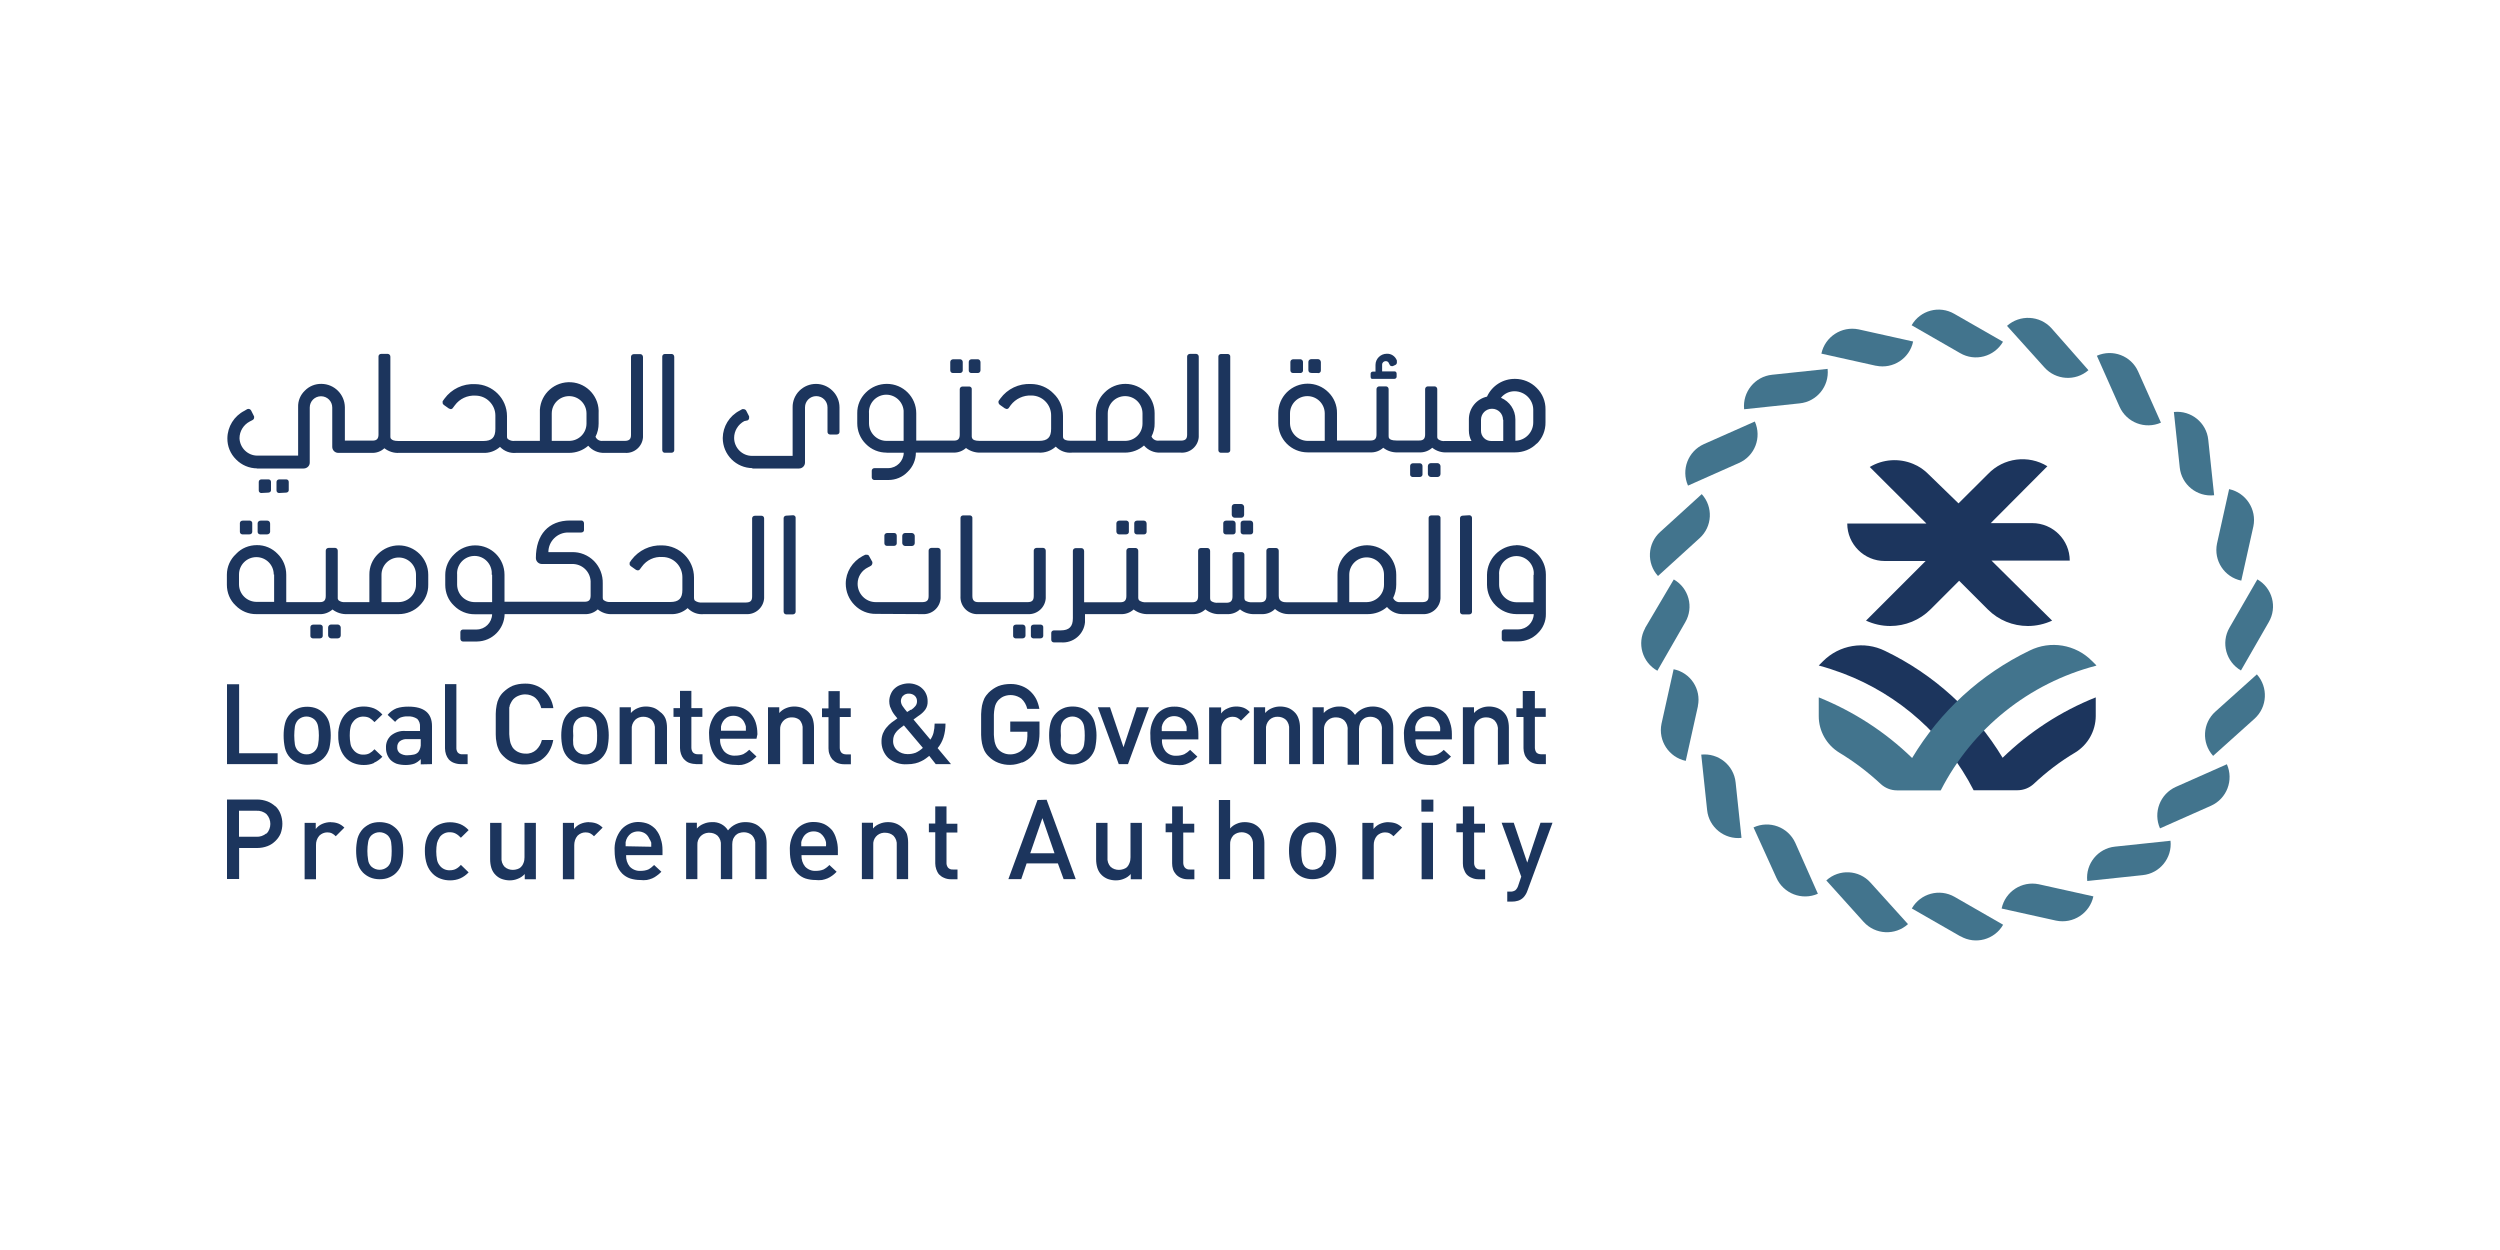 <svg xmlns="http://www.w3.org/2000/svg" id="Layer_1" data-name="Layer 1" viewBox="0 0 200 100"><defs><style>      .cls-1 {        fill: #42748d;      }      .cls-2 {        fill: #1c355d;      }    </style></defs><g id="Layer_2" data-name="Layer 2"><g id="Layer_1-2" data-name="Layer 1-2"><path class="cls-2" d="m22.88,39.41c.11,0,.21-.07.22-.18v-.68c0-.12-.1-.21-.22-.2h-.53c-.12,0-.22.07-.23.19v.68c-.01.11.07.21.18.22h.05l.53-.03Z"></path><path class="cls-2" d="m21.46,39.41c.11,0,.21-.07.22-.18v-.68c0-.11-.09-.2-.2-.2h-.56c-.12,0-.22.08-.22.2v.67c-.01.11.07.21.18.22h.04l.54-.03Z"></path><path class="cls-2" d="m20.54,37.48h3.75c.27,0,.49-.21.49-.47h0v-4.41c0-.5.4-.9.9-.9s.9.4.9.9v3.15c0,.27.22.48.48.48h2.66c.38.02.75-.11,1.03-.37.34.26.76.4,1.18.37h6.69c.51.03,1-.14,1.38-.48.34.35.81.53,1.3.48h4.22c.57,0,1.12-.2,1.54-.57.32.38.8.59,1.3.57h1.63c.75.06,1.4-.51,1.45-1.25v-6.41c0-.12-.08-.23-.2-.24h-.53c-.12,0-.23.09-.23.21v6.25c0,.34-.14.47-.48.48h-1.78c-.25.03-.48-.1-.58-.33.17-.33.25-.69.25-1.06v-.8c.08-1.3-.9-2.42-2.2-2.5s-2.42.9-2.5,2.2v2.49h-2c-.2.03-.41-.03-.57-.15-.05-.06-.07-.13-.06-.2v-1.63c0-1.41-1.15-2.55-2.56-2.56-.96-.05-1.88.39-2.44,1.16l-.15.21v.13h0c0,.06.04.12.09.16l.41.29s.09.04.14.05c.08,0,.15-.04.19-.11l.15-.2c.38-.52,1-.81,1.65-.77.42,0,.83.17,1.12.47.3.3.47.7.47,1.12v1.07c0,.68-.27.97-.97.97h-6.79c-.37,0-.51-.09-.57-.16s-.07-.05-.07-.19v-6.38c.01-.12-.08-.23-.2-.24h-.53c-.12,0-.22.08-.22.2v6.25c0,.35-.15.49-.48.49h-2.21v-2.68c-.02-1.03-.85-1.85-1.87-1.86-.5-.01-.98.18-1.33.54-.36.34-.56.82-.54,1.32v3.88h-3.26c-.77,0-1.4-.62-1.43-1.39,0-.56.32-1.08.82-1.34l.23-.12c.07-.04.12-.11.12-.19v-.09l-.24-.48c-.06-.11-.19-.16-.31-.11l-.22.13c-.83.42-1.36,1.27-1.37,2.2-.01.64.24,1.25.7,1.7.44.45,1.05.71,1.69.71h-.04Zm23.6-2.21v-2.19c0-.77.62-1.39,1.39-1.39s1.39.62,1.39,1.39v.8c0,.77-.62,1.39-1.39,1.39h-1.39Z"></path><path class="cls-2" d="m53.21,36.22h.51c.12,0,.22-.09.22-.2v-7.47c0-.12-.08-.22-.19-.23h-.54c-.12-.01-.22.07-.23.19v7.49c0,.11.07.21.18.22h.05Z"></path><path class="cls-2" d="m60.18,37.48h3.74c.27,0,.48-.22.48-.48v-4.41c0-.5.4-.9.9-.9s.9.4.9.9v1.94c-.01.12.07.22.19.23h.54c.12,0,.22-.07.23-.19v-1.98c0-.5-.2-.98-.56-1.33-.73-.73-1.91-.73-2.65,0-.35.35-.55.83-.54,1.33v3.88h-3.25c-.79,0-1.43-.65-1.43-1.44,0-.56.32-1.08.81-1.34l.27-.06c.07-.04.12-.11.12-.19v-.13l-.23-.45c-.04-.08-.12-.12-.2-.13-.04,0-.08,0-.12,0l-.21.12c-.82.42-1.34,1.27-1.35,2.19,0,1.33,1.07,2.41,2.4,2.41l-.06.03h.02Z"></path><path class="cls-2" d="m70.92,36.22h1.38c-.02.67-.56,1.22-1.23,1.23h-1.11c-.12,0-.22.09-.22.2v.52c-.01.12.08.22.19.23h1.14c.58,0,1.14-.23,1.54-.65.42-.4.66-.96.66-1.54h3.04c.36,0,.7-.13.97-.37.34.26.77.39,1.2.37h4.61c.5.03,1-.14,1.37-.48.34.35.82.53,1.31.48h4.22c.56,0,1.11-.2,1.53-.57.32.38.8.59,1.3.57h1.63c.75.06,1.4-.51,1.45-1.25v-6.41c.01-.12-.08-.23-.2-.24h-.5c-.12,0-.23.09-.23.21v6.25c0,.34-.13.47-.48.48h-1.78c-.25.03-.49-.1-.59-.33.17-.33.26-.69.25-1.06v-.8c0-1.3-1.04-2.35-2.34-2.35-.62,0-1.22.24-1.66.69-.45.43-.71,1.04-.7,1.67v2.19h-2.01c-.37,0-.51-.09-.56-.15s-.06-.1-.06-.2v-1.63c0-.68-.26-1.33-.76-1.8-.47-.49-1.13-.76-1.81-.76-.96-.05-1.88.39-2.44,1.16l-.15.21v.13h0c.01.06.05.12.1.16l.41.29s.09.04.14.05c.08,0,.15-.04.19-.11l.14-.2c.39-.51,1.01-.8,1.65-.77.42,0,.83.17,1.12.47.31.31.47.73.46,1.16v1.03c0,.68-.27.97-.97.97h-4.75c-.37,0-.51-.09-.56-.15-.05-.06-.07-.13-.07-.2v-3.76c.02-.12-.06-.22-.18-.24h-.55c-.12,0-.23.09-.23.21v3.63c0,.35-.14.49-.47.49h-3.01v-2.19c0-1.3-1.05-2.35-2.35-2.35-.63,0-1.23.24-1.68.69-.45.44-.7,1.03-.69,1.66v.8c0,.62.24,1.22.69,1.66.44.45,1.05.7,1.68.69h-.03Zm-1.4-2.34v-.8c-.06-.76.5-1.43,1.27-1.5.76-.06,1.43.5,1.5,1.27v2.42h-1.37c-.76,0-1.39-.62-1.4-1.39Zm19.1,1.39v-2.19c0-.77.62-1.39,1.39-1.39s1.39.62,1.39,1.39v.8c0,.77-.62,1.39-1.39,1.39h-1.39Z"></path><path class="cls-2" d="m77.68,29.84h.57c.11-.01.19-.11.19-.22v-.64c0-.12-.08-.22-.19-.24h-.52c-.12,0-.23.09-.23.21v.67c-.01.11.07.21.18.22h0Z"></path><path class="cls-2" d="m76.26,29.84h.53c.12.01.22-.08.23-.19v-.67c.01-.12-.08-.23-.2-.24h-.56c-.13,0-.24.09-.24.22v.66c0,.12.08.22.2.22.01,0,.03,0,.04,0Z"></path><path class="cls-2" d="m97.7,36.22h.51c.11,0,.21-.08.21-.19v-7.48c.02-.11-.06-.21-.17-.23h-.55c-.12-.01-.22.07-.23.19v7.49c-.01.11.07.21.18.22.02,0,.03,0,.05,0Z"></path><path class="cls-2" d="m104.91,29.84h.48c.11.04.23-.02.27-.13,0-.03.01-.06.01-.09v-.64c0-.13-.09-.24-.22-.25h-.54c-.13,0-.24.09-.24.22v.66c0,.12.08.22.2.22h.04Z"></path><path class="cls-2" d="m103.46,29.84h.53c.12.02.23-.05.25-.17v-.69c.01-.12-.08-.23-.2-.24h-.58c-.12,0-.23.09-.23.21v.67c0,.12.08.22.2.22h.03Z"></path><path class="cls-2" d="m109.72,30.31h1.82c.1,0,.19-.07.19-.17v-.25c0-.1-.07-.18-.16-.18h-1v-.54c0-.16.13-.28.29-.28.11,0,.22.06.25.17l.06.11c.02.07.08.11.16.12h.09l.2-.09c.07-.03.12-.1.13-.17v-.19c-.13-.34-.45-.56-.81-.54-.49,0-.9.4-.9.89v.54h-.2c-.1-.01-.18.06-.19.15v.26c0,.07.03.14.09.17h-.02Z"></path><path class="cls-2" d="m113.57,38.16c.12,0,.22-.07.23-.19v-.67c.01-.12-.08-.23-.2-.24h-.56c-.12,0-.23.09-.23.21v.65c-.02.12.06.22.18.24h.05s.53,0,.53,0Z"></path><rect class="cls-2" x="114.23" y="37.05" width="1.01" height="1.11" rx=".24" ry=".24"></rect><path class="cls-2" d="m122.93,35.51c.47-.45.72-1.08.71-1.73v-1.02c.01-.65-.24-1.27-.71-1.73-.45-.46-1.08-.72-1.73-.72-.96-.01-1.84.54-2.24,1.42-.85.19-1.45.94-1.45,1.81v.91c0,.29.07.58.21.83h-2.12c-.2.03-.4-.03-.56-.15-.05-.06-.07-.13-.06-.2v-3.78c.01-.12-.08-.23-.2-.24h-.53c-.12-.01-.23.08-.24.2v3.64c0,.35-.14.49-.47.49h-1.83c-.37,0-.51-.09-.56-.15s-.06-.1-.06-.2v-3.74c.01-.12-.08-.23-.2-.24h-.53c-.12-.01-.23.08-.24.2v3.64c0,.35-.14.49-.47.49h-2.69v-2.19c.01-.63-.24-1.23-.69-1.67-.92-.92-2.4-.91-3.32,0-.44.44-.69,1.04-.69,1.66v.8c0,1.3,1.05,2.35,2.35,2.35h5.01c.38.02.75-.11,1.04-.37.33.26.75.39,1.17.37h1.71c.38.02.75-.11,1.04-.37.34.27.76.4,1.19.37h5.44c.65,0,1.27-.24,1.73-.71v.03Zm-2.86-3.68c.27-.35.69-.54,1.12-.53.81.02,1.46.67,1.47,1.47v1.02c0,.8-.64,1.45-1.43,1.47v-1.71c0-.76-.46-1.44-1.16-1.73h0Zm.19,1.74v1.71h-.97c-.46,0-.82-.38-.81-.83h0v-.87c0-.49.39-.88.88-.88s.88.39.88.88h.02Zm-14.28-.49v2.19h-1.39c-.76-.02-1.37-.63-1.39-1.39v-.8c0-.77.62-1.39,1.39-1.39s1.39.62,1.39,1.39Z"></path><path class="cls-2" d="m20.61,41.89v.63c-.01.12.07.22.19.23h.57c.12,0,.23-.08.24-.2v-.66c0-.13-.09-.24-.22-.24h-.54c-.13,0-.24.09-.24.22v.02Z"></path><path class="cls-2" d="m19.95,42.75c.12,0,.22-.07.23-.19v-.67c.02-.12-.06-.22-.18-.24h-.58c-.12,0-.22.07-.23.19v.68c-.01.12.07.22.19.23h.04s.53,0,.53,0Z"></path><rect class="cls-2" x="26.25" y="49.96" width="1.01" height="1.11" rx=".24" ry=".24"></rect><path class="cls-2" d="m25.06,49.97c-.12,0-.22.07-.23.19v.67c-.02.12.06.22.18.24h.58c.12,0,.22-.07.23-.19v-.67c.02-.12-.06-.22-.18-.24h-.58Z"></path><path class="cls-2" d="m27.79,49.13h4.1c.63,0,1.24-.24,1.68-.69.45-.44.7-1.03.69-1.66v-.8c0-1.3-1.06-2.35-2.36-2.35-.62,0-1.22.25-1.66.69-.45.43-.7,1.03-.69,1.66v2.19h-1.94c-.19.02-.37-.03-.52-.14-.05-.06-.08-.13-.07-.2v-3.76c.01-.12-.08-.23-.2-.24h-.52c-.13,0-.24.09-.24.22v3.62c0,.36-.14.5-.47.5h-2.69v-2.19c0-.63-.24-1.23-.69-1.67-.43-.45-1.03-.71-1.66-.7-.63,0-1.23.24-1.66.7-.47.43-.74,1.03-.74,1.67v.8c0,.63.24,1.23.7,1.66.44.45,1.03.7,1.66.69h5.05c.38.02.75-.12,1.04-.37.34.26.76.39,1.18.37h.01Zm2.73-.97v-2.18c0-.76.62-1.38,1.38-1.38s1.38.62,1.38,1.38v.8c0,.76-.62,1.38-1.39,1.39h-1.37,0Zm-8.59-2.2v2.19h-1.39c-.78,0-1.41-.61-1.42-1.39h0v-.8c0-.77.62-1.39,1.39-1.39s1.39.62,1.39,1.39h.04-.01Z"></path><path class="cls-2" d="m56.28,49.13h3.4c.75.05,1.4-.52,1.45-1.27v-6.39c0-.12-.09-.21-.21-.21h-.52c-.12,0-.22.07-.23.19v6.26c0,.35-.13.48-.48.49h-3.54c-.2.02-.41-.04-.57-.16-.04-.06-.06-.13-.06-.2v-1.64c0-1.41-1.15-2.56-2.56-2.57-.96-.04-1.87.4-2.44,1.16l-.15.22v.13h0c0,.06.04.11.09.15l.41.29s.09.05.14.05c.08,0,.15-.03.19-.1l.15-.2c.38-.53,1-.82,1.65-.77.88,0,1.58.72,1.59,1.6v1.03c0,.67-.27.97-.97.97h-4.76c-.21.02-.41-.03-.58-.16,0,0-.06-.05-.06-.19v-1.13c.02-.67-.23-1.32-.7-1.8-.47-.47-1.11-.73-1.77-.71h-1.88c0-.87.72-1.58,1.59-1.57h1.04c.11,0,.21-.07.22-.18v-.55c0-.12-.08-.22-.19-.23h-.92c-1.72,0-2.74,1.12-2.74,3,0,.27.22.48.48.48h2.39c.8-.03,1.47.58,1.51,1.38v1.14c0,.36-.14.5-.49.5h-6.4v-2.16c0-1.3-1.04-2.35-2.34-2.35-.63,0-1.23.25-1.67.7-.46.43-.73,1.03-.73,1.66v.8c0,.63.24,1.23.7,1.66.44.45,1.04.7,1.67.69h1.38c-.02.67-.56,1.21-1.23,1.22h-1.08c-.12,0-.22.07-.23.19v.54c0,.12.07.22.19.23h1.15c1.2-.02,2.17-.99,2.2-2.19h6.41c.38.02.76-.12,1.04-.38.33.27.75.41,1.18.38h4.63c.51.03,1-.14,1.38-.48.34.35.81.53,1.3.48h-.03Zm-16.91-3.15v2.19h-1.38c-.78,0-1.41-.61-1.42-1.39h0v-.8c-.06-.76.5-1.43,1.27-1.5s1.43.5,1.5,1.27v.23h.04-.01Z"></path><path class="cls-2" d="m62.92,41.25c-.12,0-.22.07-.23.19v7.48c0,.12.07.22.19.23h.55c.11,0,.21-.08.22-.19v-7.51c.02-.11-.06-.21-.17-.23h-.04l-.51.03h-.01Z"></path><path class="cls-2" d="m70.98,42.64c-.12,0-.22.08-.23.19v.61c-.01.12.07.22.19.23h.57c.12,0,.22-.07.23-.19v-.62c0-.12-.08-.22-.2-.22h-.03s-.53,0-.53,0Z"></path><path class="cls-2" d="m73.8,49.13c.75.05,1.4-.52,1.45-1.27v-3.79c.01-.12-.08-.23-.2-.24h-.53c-.12,0-.23.09-.23.21v3.64c0,.35-.14.48-.49.49h-3.74c-.81,0-1.46-.67-1.45-1.48,0-.56.33-1.06.83-1.3l.22-.12c.08-.04.12-.13.13-.21v-.1l-.25-.45c-.03-.09-.11-.14-.2-.13h-.12l-.22.11c-.4.21-.73.53-.97.91-.24.39-.37.83-.37,1.29,0,.64.25,1.26.71,1.72.45.46,1.06.71,1.7.7l3.75.02h-.02Z"></path><rect class="cls-2" x="72.18" y="42.64" width="1" height="1.04" rx=".23" ry=".23"></rect><path class="cls-2" d="m80.46,49.13h1.75c.75.05,1.4-.52,1.45-1.27v-3.79c.01-.12-.08-.23-.2-.24h-.53c-.12,0-.23.09-.23.21v3.64c0,.35-.13.48-.47.49h-3.97c-.33,0-.47-.15-.47-.49v-6.21c.02-.12-.06-.22-.18-.24h-.55c-.12,0-.22.08-.22.2v6.25c-.05.75.51,1.4,1.25,1.45h2.38,0Z"></path><path class="cls-2" d="m81.28,49.97c-.12,0-.22.07-.23.19v.67c-.02.12.06.22.18.24h.57c.13,0,.24-.09.24-.22v-.64c0-.13-.09-.24-.22-.24h-.02s-.52,0-.52,0Z"></path><path class="cls-2" d="m82.7,49.97c-.12,0-.22.07-.23.19v.67c-.02.12.06.22.18.24h.58c.12,0,.22-.07.23-.19v-.67c.02-.12-.06-.22-.18-.24h-.58Z"></path><path class="cls-2" d="m90.97,41.65c-.12,0-.22.07-.23.19v.68c-.01.12.07.22.19.23h.56c.12.02.22-.06.24-.18v-.68c0-.13-.09-.24-.22-.24h-.02s-.52,0-.52,0Z"></path><path class="cls-2" d="m89.55,41.65c-.13,0-.24.09-.24.22v.65c0,.12.09.23.21.23h.57c.11,0,.21-.07.22-.18v-.68c.02-.12-.07-.22-.18-.24h-.58Z"></path><path class="cls-2" d="m98.61,41.65h-.52c-.12,0-.22.07-.23.19v.68c-.01.12.07.22.19.23h.56c.12.02.22-.06.24-.18v-.68c0-.13-.09-.24-.22-.24,0,0-.01,0-.02,0Z"></path><path class="cls-2" d="m99.25,41.89v.63c-.01.12.07.22.19.23h.57c.12.02.22-.06.24-.18v-.68c0-.13-.09-.24-.22-.24h-.55c-.12,0-.22.07-.23.19v.05Z"></path><rect class="cls-2" x="98.54" y="40.32" width=".99" height="1.1" rx=".23" ry=".23"></rect><path class="cls-2" d="m112.91,49.13h.89c.75.05,1.39-.52,1.44-1.26v-6.4c.02-.12-.06-.22-.18-.24h-.54c-.12,0-.22.07-.23.19v6.26c0,.35-.14.48-.48.49h-1.78c-.25.03-.48-.1-.58-.33.16-.33.25-.69.25-1.06v-.8c0-1.3-1.03-2.35-2.33-2.36-.63,0-1.24.25-1.68.7-.45.44-.7,1.04-.69,1.67v2.19h-4.08c-.15,0-.62,0-.62-.5v-3.6c.01-.12-.08-.23-.2-.24h-.56c-.12,0-.23.09-.23.21v3.63c0,.35-.15.5-.48.5h-.64c-.2.02-.41-.03-.58-.14-.04-.06-.06-.13-.06-.2v-3.48c-.01-.12-.11-.2-.23-.19h-.5c-.11,0-.21.07-.22.18v3.37c0,.35-.15.5-.48.5h-.68c-.2.02-.4-.03-.57-.15-.04-.06-.06-.13-.06-.2v-3.79c0-.13-.09-.24-.22-.24h-.52c-.12,0-.22.1-.22.22v3.62c0,.36-.14.5-.47.5h-3.68c-.2.02-.4-.03-.57-.15-.05-.06-.07-.13-.07-.2v-3.75c.01-.12-.08-.23-.2-.24h-.53c-.12,0-.22.1-.22.22v3.62c0,.35-.15.5-.47.5h-2.91v-4.09c0-.13-.09-.24-.22-.24h-.45c-.12,0-.23.09-.23.21v5.4c0,.66-.29.97-.97.97h-.53c-.12,0-.22.07-.23.19v.54c-.01.12.07.22.19.23h.57c.98.09,1.85-.63,1.94-1.61v-.65h2.85c.38.02.75-.11,1.04-.37.34.26.76.39,1.19.37h3.52c.38.02.75-.12,1.03-.38.34.27.77.41,1.2.38h.53c.38.02.76-.12,1.04-.38.33.27.76.4,1.18.38h.53c.4.02.8-.12,1.09-.41.32.28.72.42,1.14.41h6.28c.57,0,1.12-.2,1.54-.57.32.38.8.59,1.3.57h.7-.05Zm-2.19-3.15v.8c0,.76-.62,1.38-1.39,1.39h-1.39v-2.19c0-.77.62-1.39,1.39-1.39s1.39.62,1.39,1.39Z"></path><path class="cls-2" d="m117.03,41.25c-.12,0-.22.07-.23.19v7.48c-.01.12.07.22.19.23h.55c.12,0,.22-.08.22-.2v-7.5c.01-.12-.08-.22-.19-.23h-.03s-.51.03-.51.03Z"></path><path class="cls-2" d="m121.3,43.62c-1.29.03-2.32,1.07-2.34,2.36v.8c.01,1.29,1.06,2.34,2.36,2.35h1.38c-.02.67-.56,1.21-1.23,1.22h-1.11c-.11,0-.21.07-.22.18v.55c-.02.11.06.21.17.23h1.16c.58,0,1.14-.23,1.55-.65.42-.4.66-.96.65-1.54v-3.15c0-1.29-1.05-2.34-2.35-2.36h-.02Zm1.38,2.37v2.19h-1.38c-.75-.02-1.36-.63-1.37-1.39v-.8c-.06-.76.5-1.43,1.27-1.5.76-.06,1.43.5,1.5,1.27v.23h-.02Z"></path><polygon class="cls-2" points="18.16 54.74 18.16 61.13 22.21 61.13 22.21 60.26 19.13 60.26 19.13 54.74 18.16 54.74"></polygon><path class="cls-2" d="m25.33,61.02c.22-.09.42-.22.58-.39.21-.22.36-.48.44-.78.07-.33.11-.68.11-1.02s-.04-.65-.11-.97c-.13-.51-.49-.94-.97-1.16-.25-.11-.53-.16-.8-.16s-.55.04-.8.16c-.21.09-.39.22-.55.39-.21.22-.36.48-.43.78-.08.32-.11.64-.11.97s.03.68.11,1.02c.07.29.22.56.43.78.16.16.35.29.55.38.25.11.53.16.8.16s.52-.05.76-.15h-.01Zm-1.74-1.47c-.03-.23-.05-.47-.05-.71s.02-.47.05-.71c.03-.2.12-.39.26-.54.37-.36.96-.36,1.34,0,.14.15.23.34.26.54.04.23.06.47.06.71s-.02.47-.06.71c-.03.2-.12.39-.26.53-.17.18-.42.28-.67.27-.25,0-.49-.09-.67-.27-.14-.15-.23-.33-.26-.53Z"></path><path class="cls-2" d="m29.92,61.02c.25-.11.48-.28.67-.48l-.63-.6c-.12.13-.25.24-.41.33-.14.07-.3.1-.46.1-.33.02-.65-.14-.84-.41-.11-.13-.18-.28-.21-.45-.04-.22-.06-.44-.06-.66s.01-.44.06-.66c.03-.16.1-.32.21-.45.19-.27.51-.43.84-.41.16,0,.31.03.46.1.15.09.29.21.41.34l.63-.61c-.19-.21-.41-.38-.67-.49-.26-.1-.54-.15-.82-.15-.26,0-.51.04-.76.13-.24.08-.46.22-.64.4-.2.2-.36.45-.46.72-.13.35-.2.72-.18,1.09-.01.37.05.73.18,1.08.1.27.25.52.46.73.18.18.4.32.64.4.24.09.5.13.76.13.28,0,.56-.04.82-.16v-.02Z"></path><path class="cls-2" d="m34.56,61.13v-3.04c0-1.04-.63-1.56-1.88-1.56-.33,0-.66.03-.97.14-.27.11-.51.29-.7.52l.6.56c.11-.14.25-.26.41-.34.19-.07.39-.11.59-.1.27-.02.54.05.77.2.16.17.24.4.22.64v.33h-1.15c-.43-.04-.85.1-1.18.37-.27.25-.41.6-.39.97-.01.36.12.71.36.97.14.14.31.24.49.31.23.07.47.1.72.1.24,0,.47-.03.7-.11.19-.08.37-.21.51-.36v.42l.9-.02Zm-.9-1.65c.02.24-.05.48-.19.68-.1.11-.24.19-.39.21-.15.03-.31.05-.47.05-.22.02-.45-.05-.63-.17-.14-.12-.22-.29-.2-.47-.01-.18.06-.36.2-.48.18-.13.39-.19.61-.17h1.07v.37-.02Z"></path><path class="cls-2" d="m35.6,54.74v5.13c0,.16.03.33.08.48.05.15.12.28.22.4.11.12.24.21.39.27.18.07.37.11.56.11h.56v-.79h-.4c-.14.02-.29-.03-.39-.14-.08-.11-.12-.25-.11-.39v-5.08h-.92,0Z"></path><path class="cls-2" d="m40.76,56.58c0-.13.05-.25.12-.37.05-.1.11-.19.18-.27.12-.12.26-.22.42-.28.17-.07.35-.11.53-.11.31,0,.62.1.85.31.22.21.37.49.44.79h.97c-.08-.57-.36-1.09-.79-1.46-.42-.34-.95-.52-1.49-.5-.33,0-.66.05-.97.17-.28.12-.53.3-.75.51-.15.14-.27.31-.36.49s-.15.37-.18.56c-.04.22-.07.45-.07.68v1.66c0,.23.02.46.07.68.03.2.1.38.18.56.09.19.21.35.36.49.21.22.46.39.75.5.31.12.64.18.97.17.27,0,.55-.04.8-.13.25-.08.49-.2.69-.38.2-.17.37-.38.49-.61.14-.26.24-.55.29-.84h-.91c-.07.3-.22.57-.45.79-.23.21-.54.32-.85.3-.18,0-.36-.03-.53-.1-.16-.06-.3-.16-.42-.28-.08-.08-.14-.18-.18-.28-.06-.11-.1-.23-.12-.36-.03-.18-.05-.36-.06-.54v-2.16h.02Z"></path><path class="cls-2" d="m48.15,57.07c-.16-.17-.35-.3-.56-.39-.25-.11-.52-.16-.79-.16s-.55.04-.8.16c-.21.09-.39.22-.55.39-.21.22-.36.48-.43.78-.08.32-.12.64-.12.97s.03.68.12,1.02c.07.29.22.56.43.78.16.16.35.29.55.38.25.11.53.16.8.16s.54-.04.79-.16c.21-.08.4-.21.56-.38.21-.22.36-.48.44-.78.07-.33.11-.68.11-1.02s-.04-.65-.11-.97c-.07-.29-.22-.56-.44-.78Zm-.43,2.49c-.03.2-.12.39-.26.53-.17.18-.42.28-.67.27-.25,0-.49-.09-.67-.27-.14-.15-.23-.33-.26-.53-.02-.24-.02-.47,0-.71-.02-.24-.02-.47,0-.71.03-.2.12-.39.26-.54.37-.36.96-.36,1.34,0,.14.15.23.34.26.54.04.23.05.47.05.71s0,.47-.05.71Z"></path><path class="cls-2" d="m52.79,56.94c-.14-.13-.3-.24-.48-.31-.2-.07-.42-.11-.63-.11-.23,0-.45.04-.66.13-.21.08-.4.22-.55.39v-.46h-.9v4.55h.97v-2.77c-.03-.28.07-.56.27-.77.18-.17.42-.26.67-.25.24,0,.47.08.65.24.2.21.29.49.26.78v2.77h.97v-2.91c0-.24-.03-.48-.11-.71-.09-.23-.25-.43-.46-.57Z"></path><path class="cls-2" d="m55.66,61.13h.54v-.79h-.38c-.14,0-.28-.04-.38-.14-.09-.11-.13-.25-.13-.39v-2.46h.88v-.7h-.88v-1.38h-.91v1.38h-.52v.7h.52v2.5c0,.16.03.32.08.47.05.15.12.28.22.4.11.12.24.22.39.29.18.07.37.11.56.11h0Z"></path><path class="cls-2" d="m60.59,58.7c0-.3-.04-.6-.13-.89-.08-.25-.21-.49-.38-.69-.16-.19-.37-.34-.6-.45-.26-.11-.54-.17-.82-.16-.54-.02-1.05.21-1.41.61-.38.49-.57,1.1-.52,1.72,0,.38.07.76.19,1.11.1.27.25.51.45.72.18.18.41.32.65.4.26.08.53.12.79.12.18.02.36.02.53,0,.15-.03.3-.07.45-.14.13-.06.26-.13.38-.22.12-.1.24-.2.35-.31l-.58-.54c-.14.14-.3.26-.47.35-.2.08-.41.12-.63.12-.36.03-.71-.11-.94-.38-.21-.28-.32-.62-.29-.97h2.91l.08-.39h0Zm-2.91-.24v-.34c.05-.28.2-.53.44-.7.16-.11.36-.16.55-.16.2,0,.4.05.56.16.15.1.27.25.34.42.04.09.08.18.1.28v.34s-1.99,0-1.99,0Z"></path><path class="cls-2" d="m63.95,57.58c.2.21.29.49.26.78v2.77h.91v-2.91c0-.24-.03-.48-.1-.71-.07-.22-.19-.41-.36-.57-.14-.13-.3-.24-.48-.31-.2-.07-.42-.11-.63-.11-.23,0-.45.04-.66.13-.21.08-.4.22-.55.39v-.46h-.9v4.55h.97v-2.77c-.03-.5.35-.94.85-.97h.12c.21,0,.41.07.57.19Z"></path><path class="cls-2" d="m67.19,55.29h-.91v1.38h-.52v.7h.52v2.5c0,.16.02.32.08.47.05.15.12.28.22.4.11.12.24.22.39.29.17.07.36.11.55.11h.55v-.79h-.38c-.14,0-.28-.04-.38-.14-.09-.11-.13-.25-.13-.39v-2.46h.88v-.7h-.88v-1.38h0Z"></path><path class="cls-2" d="m74.91,61.13h1.17l-1.07-1.28c.21-.25.37-.55.47-.86.11-.36.16-.72.16-1.1h-.87c0,.25-.03.49-.09.74-.05.19-.14.38-.25.54l-1.35-1.61.18-.13.19-.14.09-.06c.19-.13.36-.29.49-.47.13-.19.19-.42.18-.65,0-.2-.03-.39-.11-.57-.07-.17-.17-.32-.31-.45-.13-.13-.3-.24-.47-.3-.2-.08-.41-.12-.62-.12s-.44.04-.65.12c-.18.06-.34.16-.48.29-.14.12-.24.28-.31.45-.08.18-.12.38-.12.57,0,.14.02.28.06.42.05.12.1.24.16.36.06.11.13.22.21.32l.22.27-.46.33c-.15.12-.29.25-.41.4-.12.14-.22.31-.29.48-.07.19-.11.39-.11.59-.02.51.17,1,.53,1.36.42.37.97.55,1.53.51.22,0,.43-.02.64-.07.17-.04.34-.1.49-.18.13-.06.25-.13.37-.22l.26-.2.52.66h.05Zm-2.66-5.47c.12-.12.29-.18.47-.17.17,0,.34.06.47.18.12.12.18.28.17.45,0,.14-.05.28-.15.39-.09.11-.2.2-.32.28h-.06l-.13.09-.13.08c-.13-.15-.26-.32-.37-.48-.08-.12-.12-.25-.13-.39,0-.15.06-.3.16-.42h.02Zm.97,4.57c-.2.07-.4.1-.61.1-.31,0-.61-.1-.83-.3-.23-.2-.35-.49-.33-.79,0-.13.02-.26.07-.39.05-.11.11-.22.19-.31.08-.1.17-.18.27-.26l.33-.25,1.52,1.8c-.18.17-.38.3-.6.4h0Z"></path><path class="cls-2" d="m81.77,61.01c.31-.12.59-.32.81-.56.2-.22.35-.47.44-.76.09-.32.14-.66.14-1v-.97h-2.34v.82h1.37v.36c0,.19-.03.37-.08.55-.04.17-.13.32-.24.45-.13.14-.29.26-.47.33-.18.08-.38.12-.58.12-.18,0-.36-.03-.52-.1-.16-.06-.3-.16-.42-.28-.08-.08-.14-.18-.19-.28-.05-.11-.09-.23-.12-.36-.03-.18-.05-.36-.06-.54v-1.61c0-.18.03-.36.06-.54.02-.13.06-.25.12-.37.05-.1.12-.19.19-.27.12-.12.26-.22.42-.29.47-.19,1-.12,1.41.18.24.22.4.51.47.82h.97c-.05-.27-.13-.53-.25-.78-.12-.23-.28-.44-.47-.62-.2-.19-.43-.33-.69-.43-.29-.11-.6-.17-.91-.16-.33,0-.66.05-.97.17-.28.12-.54.3-.76.51-.14.14-.27.31-.36.49-.08.18-.14.37-.18.56-.04.22-.06.45-.07.68v1.66c0,.23.03.45.07.68.04.19.1.38.18.56.09.18.21.35.36.49.22.22.47.39.76.5.31.12.64.18.97.17.33,0,.66-.09.96-.21l-.02.03Z"></path><path class="cls-2" d="m87.59,57.84c-.13-.51-.49-.94-.97-1.16-.25-.11-.53-.16-.8-.16s-.55.04-.8.16c-.21.09-.39.22-.55.39-.21.22-.36.48-.43.78-.08.32-.11.64-.11.97s.03.68.11,1.02c.07.29.22.56.43.78.16.16.35.29.55.38.25.11.53.16.8.16s.55-.05.8-.16c.21-.09.4-.22.55-.38.21-.22.36-.48.44-.78.07-.33.11-.68.11-1.02s-.05-.65-.13-.97h0Zm-.86,1.71c-.03.2-.12.39-.26.53-.17.18-.42.28-.67.27-.25,0-.49-.09-.67-.27-.14-.15-.23-.33-.26-.53-.02-.24-.02-.47,0-.71-.02-.24-.02-.47,0-.71.03-.2.12-.39.26-.54.37-.36.96-.36,1.34,0,.14.15.23.34.26.54.04.23.05.47.05.71s-.01.47-.05.71Z"></path><polygon class="cls-2" points="89.88 59.78 88.8 56.58 87.83 56.58 89.5 61.13 90.24 61.13 91.91 56.58 90.94 56.58 89.88 59.78"></polygon><path class="cls-2" d="m95.38,57.14c-.16-.19-.37-.34-.6-.45-.26-.11-.54-.17-.82-.16-.54-.02-1.05.21-1.41.61-.38.49-.57,1.1-.52,1.72-.01.37.04.74.16,1.1.1.27.25.51.45.72.18.18.41.32.65.4.26.08.53.12.79.12.18.02.36.02.54,0,.15-.03.3-.07.44-.14.13-.06.26-.13.38-.22.12-.1.24-.2.35-.31l-.58-.54c-.14.14-.3.26-.47.35-.2.08-.41.12-.63.12-.32.02-.63-.1-.85-.34-.22-.27-.33-.62-.3-.97h2.91v-.43c0-.3-.04-.6-.13-.89-.07-.24-.18-.47-.34-.67l-.02-.02Zm-2.44,1.35v-.34c.05-.28.2-.53.44-.7.16-.11.36-.16.55-.16.2,0,.4.05.56.16.15.1.27.25.34.42.04.09.08.18.1.28v.34s-1.99,0-1.99,0Z"></path><path class="cls-2" d="m96.73,56.58v4.55h.97v-2.76c-.02-.28.08-.55.26-.76.17-.17.4-.27.64-.27.13,0,.26.02.38.08.11.06.22.14.3.23l.7-.69c-.14-.15-.31-.27-.49-.34-.19-.07-.39-.1-.59-.1-.24,0-.49.05-.71.16-.2.08-.38.22-.5.4v-.49h-.96Z"></path><path class="cls-2" d="m104,61.13v-2.91c0-.24-.03-.48-.11-.71-.07-.22-.19-.42-.36-.57-.14-.13-.3-.24-.48-.31-.2-.07-.42-.11-.63-.11-.23,0-.45.04-.66.13-.21.08-.4.22-.55.39v-.46h-.9v4.55h.97v-2.77c-.03-.28.07-.56.27-.77.18-.17.42-.26.67-.25.24,0,.47.08.65.24.2.21.29.49.26.78v2.77h.87Z"></path><path class="cls-2" d="m109.27,57.4c.12-.04.24-.06.36-.06.24,0,.47.08.65.24.2.21.3.49.27.78v2.77h.91v-2.91c0-.24-.04-.48-.12-.71-.07-.22-.2-.41-.37-.57-.14-.14-.32-.24-.5-.31-.21-.07-.42-.11-.64-.11-.56,0-1.09.23-1.43.67-.28-.44-.77-.7-1.29-.67-.23,0-.45.05-.66.14-.21.08-.4.21-.55.38v-.46h-.89v4.55h.91v-2.77c-.03-.51.36-.94.87-.97h.1c.24,0,.47.08.65.24.2.21.3.49.27.78v2.77h.91v-2.87c0-.15.03-.29.08-.43.04-.11.11-.22.2-.3.08-.08.17-.14.27-.18Z"></path><path class="cls-2" d="m115.68,57.14c-.17-.19-.38-.35-.61-.45-.26-.11-.53-.17-.81-.16-.54-.02-1.06.2-1.41.61-.39.48-.58,1.1-.53,1.72,0,.37.05.74.16,1.1.09.27.24.51.44.72.18.18.41.31.65.4.26.08.53.12.8.12.18.02.36.02.53,0,.15-.03.3-.07.44-.14.13-.06.26-.13.38-.22.12-.09.23-.19.36-.31l-.58-.54c-.14.14-.31.26-.48.35-.2.08-.41.12-.62.12-.32.02-.64-.1-.86-.34-.22-.27-.32-.62-.3-.97h2.91v-.43c0-.3-.04-.6-.14-.89-.07-.24-.17-.47-.32-.67v-.02Zm-2.46,1.35v-.34c.02-.1.05-.19.09-.28.16-.36.52-.58.91-.57.2,0,.39.05.55.16.22.17.38.42.44.7.01.11.01.23,0,.34h-1.99Z"></path><path class="cls-2" d="m120.71,61.13v-2.91c0-.24-.03-.48-.1-.71-.07-.22-.19-.41-.36-.57-.14-.14-.31-.24-.49-.31-.2-.07-.42-.11-.63-.11-.23,0-.45.04-.66.13-.21.08-.4.22-.55.39v-.46h-.89v4.55h.91v-2.77c-.03-.51.36-.94.87-.97h.1c.24,0,.47.08.65.24.2.21.3.49.27.78v2.77l.88-.05Z"></path><path class="cls-2" d="m123.66,57.36v-.7h-.87v-1.38h-.97v1.38h-.51v.7h.57v2.5c0,.16.03.32.08.47s.13.28.23.4c.11.12.24.22.39.29.17.07.36.11.55.11h.54v-.79h-.38c-.14,0-.28-.04-.38-.14-.08-.11-.12-.25-.12-.39v-2.46h.87Z"></path><path class="cls-2" d="m22.03,64.51c-.19-.17-.4-.31-.64-.4-.27-.1-.55-.15-.83-.15h-2.4v6.36h.97v-2.48h1.44c.28,0,.57-.05.83-.15.24-.09.45-.23.63-.41.18-.17.32-.37.42-.6.09-.25.14-.51.14-.78s-.05-.52-.14-.77c-.09-.24-.23-.46-.42-.64v.02Zm-.72,2.16c-.23.19-.52.29-.81.27h-1.38v-2.08h1.39c.3-.02.59.08.81.27.41.44.41,1.13,0,1.57v-.03h-.01Z"></path><path class="cls-2" d="m26.47,65.77c-.24,0-.49.05-.71.15-.2.09-.37.23-.5.4v-.49h-.89v4.51h.91v-2.73c-.01-.27.08-.54.26-.75.17-.17.4-.27.64-.27.13,0,.26.02.38.08.11.06.22.14.3.23l.69-.69c-.14-.14-.31-.26-.49-.33-.19-.07-.38-.1-.58-.1h-.01Z"></path><path class="cls-2" d="m31.72,66.31c-.16-.16-.35-.29-.55-.39-.26-.1-.53-.15-.8-.15s-.54.04-.79.15c-.2.1-.39.23-.55.39-.2.22-.35.48-.43.77-.07.32-.11.64-.11.97s.03.65.11.97c.07.29.22.56.43.78.16.16.35.29.55.38.25.11.52.16.79.16s.55-.04.8-.16c.21-.09.4-.22.55-.38.21-.22.36-.48.43-.78.08-.32.11-.64.11-.97s-.03-.65-.11-.97c-.07-.29-.22-.55-.43-.77Zm-.43,2.48c-.03.2-.12.39-.26.53-.37.35-.95.35-1.33,0-.14-.15-.23-.33-.25-.53-.08-.47-.08-.95,0-1.42.03-.2.11-.39.25-.53.37-.35.95-.35,1.33,0,.14.15.23.33.26.53.06.47.06.95,0,1.42Z"></path><path class="cls-2" d="m35.16,66.99c.19-.27.51-.43.84-.41.16,0,.31.03.46.11.15.08.29.2.41.33l.62-.61c-.19-.21-.41-.37-.67-.48-.26-.1-.54-.15-.81-.15-.25,0-.51.04-.75.13-.24.08-.46.22-.64.4-.2.2-.36.44-.46.71-.13.34-.18.71-.17,1.08,0,.37.05.73.17,1.08.1.27.25.51.46.72.18.18.4.32.64.4.24.09.49.13.75.13.28,0,.56-.05.81-.16s.48-.28.67-.48l-.62-.6c-.11.13-.25.25-.41.33-.14.07-.3.1-.46.1-.33.02-.65-.13-.84-.4-.1-.13-.17-.28-.2-.45-.08-.44-.08-.88,0-1.32.04-.16.11-.31.2-.44v-.02Z"></path><path class="cls-2" d="m41.96,68.58c0,.16-.02.31-.08.46-.04.12-.11.23-.2.32-.08.08-.18.14-.29.17-.12.04-.24.06-.37.06-.23,0-.46-.08-.64-.23-.2-.21-.29-.49-.26-.78v-2.75h-.91v2.91c0,.24.03.47.1.7.07.22.19.42.36.58.14.13.3.24.48.3.2.07.42.11.63.11s.44-.04.65-.13c.21-.08.4-.21.55-.38v.42h.89v-4.51h-.91v2.75Z"></path><path class="cls-2" d="m47.12,65.77c-.24,0-.48.05-.7.15-.2.09-.37.23-.5.4v-.49h-.89v4.51h.91v-2.73c0-.27.08-.54.26-.75.17-.17.4-.27.64-.27.13,0,.26.02.38.08.11.06.22.14.3.23l.69-.69c-.14-.14-.31-.26-.49-.33-.19-.07-.39-.1-.59-.1h0Z"></path><path class="cls-2" d="m52.48,66.37c-.17-.19-.37-.34-.6-.45-.24-.1-.5-.15-.77-.16-.53-.02-1.05.2-1.4.6-.39.48-.58,1.09-.54,1.71,0,.37.05.74.16,1.09.09.27.24.51.44.72.18.18.41.32.65.4.26.08.53.12.79.12.18.02.36.02.53,0,.15-.03.3-.07.44-.13.13-.06.26-.13.37-.22.13-.09.25-.2.36-.31l-.58-.54c-.14.14-.3.27-.47.36-.2.08-.41.11-.62.11-.32.02-.64-.11-.86-.34-.21-.26-.31-.59-.29-.92h2.91v-.41c0-.3-.04-.6-.14-.88-.07-.27-.2-.52-.38-.74h0Zm-2.43,1.33v-.33c.05-.28.2-.53.44-.7.34-.21.77-.21,1.11,0,.15.1.27.25.34.42.07.1.12.21.16.32v.33l-2.04-.04h0Z"></path><path class="cls-2" d="m60.8,66.18c-.14-.13-.31-.24-.49-.3-.21-.08-.43-.11-.65-.11-.55-.02-1.08.23-1.42.66-.27-.44-.76-.69-1.28-.66-.23,0-.45.04-.66.13-.21.08-.4.21-.55.38v-.46h-.86v4.51h.9v-2.74c-.03-.51.36-.94.87-.97h.1c.24,0,.47.08.65.24.19.2.29.48.26.77v2.7h.91v-2.78c0-.15.02-.29.07-.43.05-.11.12-.21.2-.3.09-.08.19-.15.3-.18.12-.04.24-.06.36-.06.24,0,.47.08.65.24.19.2.29.48.26.77v2.74h.91v-2.91c0-.24-.04-.48-.12-.71-.1-.21-.24-.39-.42-.53h0Z"></path><path class="cls-2" d="m66.52,66.37c-.17-.19-.37-.34-.6-.45-.26-.11-.53-.16-.81-.16-.53-.02-1.05.2-1.4.6-.38.49-.56,1.09-.52,1.71,0,.37.04.74.16,1.09.1.27.25.51.45.72.18.18.4.32.64.4.26.08.53.12.79.12.18.02.36.02.53,0,.15-.03.3-.07.44-.13.13-.06.26-.13.38-.22.13-.09.24-.2.35-.31l-.58-.54c-.14.15-.3.27-.47.36-.2.08-.41.11-.62.11-.32.02-.63-.11-.85-.34-.21-.26-.31-.59-.29-.92h2.91v-.41c0-.3-.04-.6-.13-.88-.07-.27-.19-.52-.36-.74h-.02Zm-2.42,1.33v-.33c.02-.1.05-.19.1-.28.07-.17.19-.32.34-.42.16-.11.36-.16.55-.16.2,0,.39.05.55.16.22.17.38.42.44.7.01.11.01.22,0,.33h-1.98Z"></path><path class="cls-2" d="m72.15,66.18c-.14-.13-.3-.23-.48-.3-.2-.08-.42-.11-.63-.11-.23,0-.45.04-.66.13-.21.08-.4.21-.54.38v-.46h-.89v4.51h.91v-2.74c-.04-.5.33-.93.83-.97h.14c.24,0,.47.08.65.24.19.2.29.48.26.77v2.7h.91v-2.91c0-.24-.03-.48-.1-.71-.09-.21-.23-.39-.4-.53h0Z"></path><path class="cls-2" d="m75.73,64.51h-.91v1.37h-.51v.7h.51v2.49c0,.16.03.32.08.47s.12.29.22.41c.11.11.24.21.39.27.17.08.36.12.55.12h.54v-.78h-.38c-.14.01-.28-.04-.38-.15-.08-.11-.13-.25-.12-.39v-2.42h.87v-.7h-.87v-1.39h0Z"></path><path class="cls-2" d="m83,64l-2.33,6.33h1.03l.43-1.26h2.5l.46,1.26h.97l-2.33-6.35s-.73.02-.73.02Zm-.58,4.26l.97-2.81.97,2.81h-1.94Z"></path><path class="cls-2" d="m90.44,68.58c0,.16-.02.31-.08.46-.04.12-.11.23-.19.32-.09.08-.19.14-.3.17-.12.04-.24.06-.36.06-.24,0-.47-.08-.65-.23-.2-.21-.29-.49-.26-.78v-2.75h-.91v2.91c0,.24.03.47.1.7.07.22.19.42.36.58.14.13.3.23.48.3.2.07.42.11.63.11.23,0,.45-.04.66-.13.21-.08.39-.21.54-.38v.42h.89v-4.51h-.91v2.75h0Z"></path><path class="cls-2" d="m94.64,64.51h-.87v1.37h-.52v.7h.52v2.49c0,.16.02.31.07.47.1.3.32.55.61.68.17.08.36.12.55.12h.55v-.78h-.38c-.14.01-.28-.04-.38-.15-.09-.11-.13-.25-.13-.39v-2.42h.88v-.7h-.91v-1.39h0Z"></path><path class="cls-2" d="m100.74,66.23c-.14-.15-.31-.26-.49-.34-.21-.08-.44-.12-.67-.12s-.44.04-.64.13c-.2.08-.39.21-.53.38v-2.28h-.9v6.33h.9v-2.76c-.02-.28.08-.55.27-.75.18-.16.41-.24.65-.24s.47.08.65.24c.19.2.28.47.26.75v2.76h.91v-2.91c0-.23-.04-.46-.11-.68-.06-.19-.16-.37-.3-.51Z"></path><path class="cls-2" d="m106.36,66.31c-.16-.16-.35-.29-.56-.39-.51-.19-1.08-.19-1.59,0-.21.09-.39.23-.55.39-.21.21-.35.48-.43.77-.08.32-.11.64-.11.97s.03.65.11.97c.07.29.22.56.43.78.16.16.34.29.55.38.51.21,1.08.21,1.59,0,.21-.09.4-.22.56-.38.21-.22.35-.48.43-.78.07-.32.11-.64.11-.97s-.04-.65-.11-.97c-.08-.29-.22-.55-.43-.77Zm-.44,2.48c-.03.2-.11.39-.25.53-.18.17-.42.26-.67.26-.21,0-.42-.08-.58-.22-.14-.15-.23-.33-.26-.53-.08-.47-.08-.95,0-1.42.02-.21.11-.42.26-.57.17-.18.41-.27.66-.26.25,0,.49.09.67.26.14.15.23.33.25.53.08.47.08.95,0,1.42h-.08Z"></path><path class="cls-2" d="m111.08,65.77c-.24,0-.48.05-.7.15-.2.09-.37.23-.5.4v-.49h-.89v4.51h.91v-2.73c-.01-.27.08-.54.26-.75.17-.17.4-.27.64-.27.13,0,.26.02.38.08.11.06.21.14.3.23l.69-.69c-.14-.14-.31-.26-.49-.33-.19-.07-.39-.1-.59-.1h-.01Z"></path><rect class="cls-2" x="113.71" y="63.97" width=".96" height=".96"></rect><rect class="cls-2" x="113.73" y="65.82" width=".91" height="4.52"></rect><path class="cls-2" d="m117.94,64.51h-.91v1.37h-.52v.7h.52v2.49c0,.16.02.32.08.47.05.15.12.29.22.41.11.12.24.21.39.27.17.08.36.12.55.12h.54v-.78h-.38c-.14.01-.28-.04-.38-.15-.08-.11-.13-.25-.12-.39v-2.42h.87v-.7h-.87v-1.39h0Z"></path><path class="cls-2" d="m123.24,65.82l-1.06,3.19-1.08-3.19h-.97l1.57,4.31-.24.71c-.04.14-.12.28-.23.38-.12.08-.27.12-.42.11h-.23v.8h.36c.17,0,.34-.02.5-.07s.31-.14.43-.26c.15-.16.26-.35.33-.56l2-5.42h-.96Z"></path><path class="cls-2" d="m154.06,44.88h-3.28c-1.65,0-3-1.34-3-3h6.33l-4.53-4.52c1.05-.63,2.34-.72,3.47-.25.47.19.89.48,1.24.84l2.39,2.32,2.36-2.35c1.24-1.3,3.22-1.56,4.75-.62l-4.53,4.55h3.32c1.65,0,3,1.34,3,3h-6.26l4.85,4.8c-.61.28-1.27.43-1.94.43-1.2,0-2.35-.47-3.2-1.32l-2.3-2.3-2.3,2.3c-.85.85-2.01,1.32-3.21,1.32-.67,0-1.33-.15-1.94-.43l4.77-4.77h0Z"></path><path class="cls-2" d="m160.22,60.64c-2.24-3.72-5.51-6.69-9.42-8.57-1.66-.82-3.66-.48-4.96.83l-.34.34c.66.18,1.3.39,1.94.63,4.52,1.71,8.25,5.05,10.45,9.35h3.5c.49,0,.95-.18,1.31-.51,1.01-.95,2.12-1.8,3.32-2.51,1.01-.62,1.63-1.72,1.64-2.91v-1.5c-2.79,1.11-5.32,2.76-7.47,4.85"></path><path class="cls-1" d="m160.24,27.34h0c-.7,1.2-2.23,1.61-3.43.91l-3.88-2.23c.69-1.2,2.22-1.61,3.42-.91h0l3.89,2.23Z"></path><path class="cls-1" d="m153.05,27.32h0c-.28,1.35-1.6,2.22-2.96,1.94h-.02l-4.36-.97c.29-1.35,1.62-2.22,2.98-1.94l4.36.97h0Z"></path><path class="cls-1" d="m146.21,29.52h0c.14,1.38-.86,2.61-2.24,2.75l-4.44.47c-.14-1.38.86-2.62,2.24-2.76l4.44-.47h0Z"></path><path class="cls-1" d="m140.39,33.73h0c.56,1.27,0,2.75-1.28,3.31h0l-4.07,1.81c-.56-1.27,0-2.75,1.27-3.32l4.08-1.81h0Z"></path><path class="cls-1" d="m136.14,39.53h0c.93,1.02.85,2.61-.18,3.53h0l-3.32,3.02c-.93-1.02-.85-2.61.18-3.53h0l3.32-3.02Z"></path><path class="cls-1" d="m133.91,46.36h0c1.2.69,1.61,2.22.91,3.42h0l-2.23,3.88c-1.21-.67-1.65-2.19-.98-3.4,0,0,0-.02,0-.02,0,0,2.29-3.88,2.29-3.88Z"></path><path class="cls-1" d="m133.89,53.54h0c1.35.27,2.22,1.59,1.94,2.94v.03l-.97,4.36c-1.35-.29-2.22-1.61-1.94-2.97,0,0,.97-4.36.97-4.36Z"></path><path class="cls-1" d="m136.09,60.37h0c1.38-.15,2.62.85,2.76,2.23l.47,4.43c-1.37.15-2.61-.85-2.75-2.22h0l-.47-4.43h0Z"></path><path class="cls-1" d="m140.29,66.19h0c1.26-.58,2.75-.03,3.33,1.23l1.81,4.08c-1.27.56-2.75-.01-3.32-1.28l-1.83-4.03h.01Z"></path><path class="cls-1" d="m146.11,70.43h0c1.02-.93,2.61-.85,3.53.18h0l3,3.32c-1.03.93-2.62.85-3.55-.18h0l-2.99-3.32h.01Z"></path><path class="cls-1" d="m152.95,72.67h0c.69-1.2,2.22-1.61,3.42-.92l3.88,2.23c-.69,1.2-2.22,1.61-3.41.92h-.02l-3.87-2.22h0Z"></path><path class="cls-1" d="m160.13,72.68h0c.29-1.36,1.62-2.22,2.97-1.94h0l4.37.97c-.29,1.35-1.62,2.22-2.98,1.94l-4.37-.97h0Z"></path><path class="cls-1" d="m166.98,70.48h0c-.15-1.37.85-2.61,2.22-2.75h0l4.44-.47c.15,1.37-.85,2.61-2.22,2.75h0l-4.44.47Z"></path><path class="cls-1" d="m172.8,66.27h0c-.56-1.27,0-2.75,1.27-3.32l4.08-1.81c.56,1.27,0,2.75-1.27,3.32l-4.08,1.81Z"></path><path class="cls-1" d="m177.04,60.46h0c-.92-1.03-.84-2.61.19-3.53h0l3.32-2.98c.92,1.03.84,2.61-.18,3.54l-3.32,2.98h-.01Z"></path><path class="cls-1" d="m179.28,53.64h0c-1.2-.69-1.61-2.22-.93-3.41h0l2.24-3.88c1.2.69,1.61,2.22.91,3.42h0l-2.23,3.88h0Z"></path><path class="cls-1" d="m179.3,46.45h0c-1.35-.28-2.22-1.6-1.94-2.96h0l.97-4.36c1.35.29,2.22,1.62,1.94,2.98l-.97,4.35h0Z"></path><path class="cls-1" d="m177.13,39.62h0c-1.37.15-2.61-.85-2.75-2.22h0l-.47-4.44c1.37-.15,2.61.85,2.75,2.22h0l.47,4.44Z"></path><path class="cls-1" d="m172.88,33.81h0c-1.27.56-2.75,0-3.32-1.28l-1.81-4.07c1.26-.56,2.74,0,3.3,1.26h0l1.82,4.08h0Z"></path><path class="cls-1" d="m167.07,29.62h0c-1.04.9-2.61.79-3.52-.23l-2.99-3.32c1.03-.92,2.62-.84,3.55.18l2.96,3.36h0Z"></path><path class="cls-1" d="m167.69,53.21l-.34-.34c-1.31-1.32-3.31-1.65-4.97-.83-3.91,1.88-7.18,4.87-9.41,8.6-2.15-2.09-4.69-3.73-7.47-4.85v1.51c0,1.19.63,2.29,1.64,2.91,1.19.72,2.3,1.56,3.32,2.51.36.33.82.51,1.31.51h3.49c2.53-4.95,7.06-8.58,12.45-9.98"></path></g></g></svg>